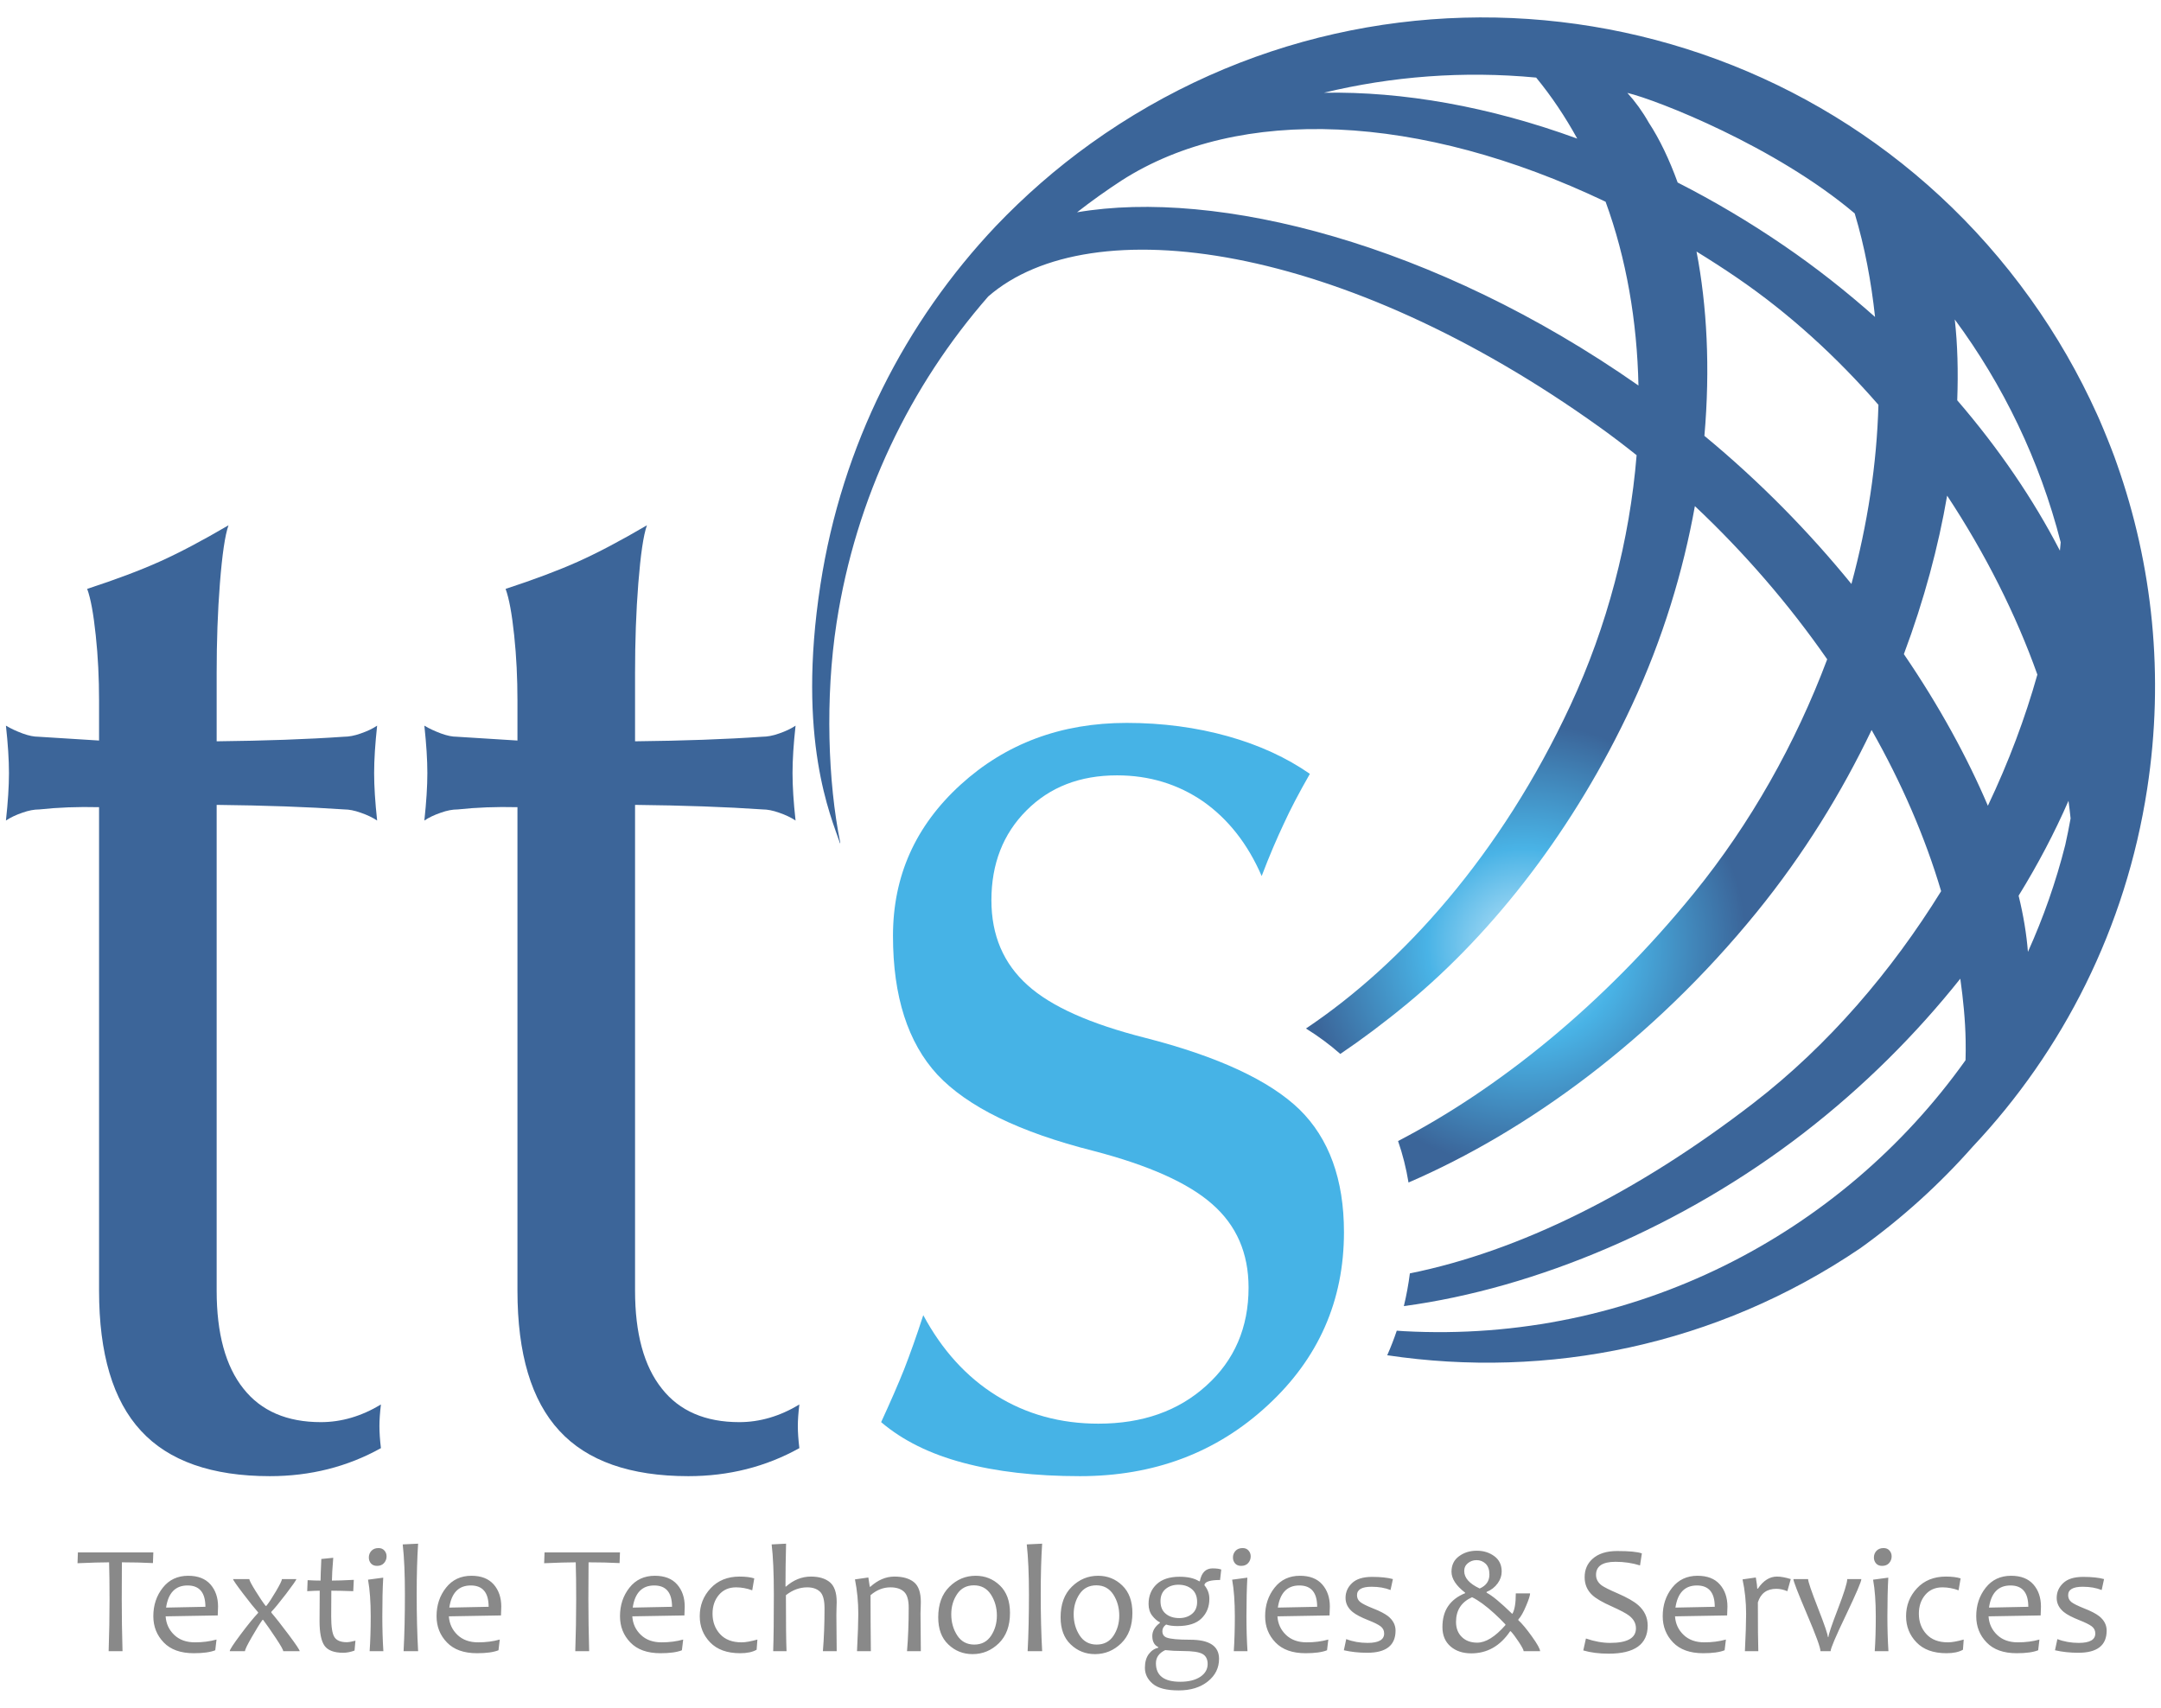 <svg width="62" height="49" viewBox="0 0 62 49" fill="none" xmlns="http://www.w3.org/2000/svg">
<path d="M28.575 6.483C25.977 9.227 24.156 12.76 23.538 16.778C22.853 21.227 23.845 23.433 24.102 24.2L24.108 24.181C23.755 22.449 23.67 20.023 24.001 17.875C24.556 14.268 26.117 11.065 28.354 8.505C31.296 5.947 38.526 6.965 45.911 12.268C46.265 12.521 46.612 12.787 46.955 13.06C46.757 15.493 46.114 17.964 45.053 20.244C43.061 24.521 40.237 27.657 37.469 29.509C37.821 29.729 38.152 29.971 38.454 30.239C39.068 29.824 39.712 29.344 40.383 28.789C42.88 26.724 45.183 23.753 46.82 20.236C47.714 18.315 48.292 16.38 48.627 14.521C50.043 15.854 51.327 17.339 52.423 18.916C51.514 21.335 50.22 23.635 48.599 25.628C45.988 28.839 42.98 31.248 40.111 32.738C40.245 33.123 40.344 33.521 40.411 33.928C43.817 32.457 47.419 29.838 50.399 26.173C51.754 24.507 52.842 22.733 53.697 20.945C54.553 22.453 55.23 24.01 55.692 25.569C54.277 27.855 52.467 29.984 50.307 31.65C46.963 34.229 43.589 35.901 40.45 36.535C40.409 36.854 40.351 37.168 40.277 37.474C44.084 36.962 48.282 35.181 51.739 32.515C53.474 31.176 54.977 29.668 56.242 28.08C56.325 28.675 56.385 29.268 56.395 29.852C56.399 30.058 56.397 30.242 56.392 30.419C52.83 35.421 46.864 38.551 40.277 38.193C40.211 38.189 40.143 38.185 40.074 38.179C39.993 38.419 39.902 38.654 39.8 38.884C44.401 39.57 49.232 38.619 53.372 35.814C54.56 34.962 55.644 33.981 56.604 32.893C59.182 30.154 60.989 26.634 61.603 22.635C62.103 19.386 61.758 16.202 60.734 13.305C60.711 13.241 60.688 13.176 60.665 13.111C60.602 12.939 60.534 12.769 60.466 12.598C60.391 12.414 60.316 12.23 60.236 12.046C60.212 11.992 60.188 11.939 60.164 11.885C59.646 10.738 59.009 9.624 58.248 8.563C52.031 -0.108 39.962 -2.097 31.291 4.12C30.296 4.834 29.392 5.628 28.575 6.483ZM59.406 23.482C59.36 23.737 59.31 23.991 59.253 24.243C58.985 25.306 58.624 26.331 58.182 27.31C58.143 26.812 58.056 26.274 57.915 25.698C58.47 24.799 58.948 23.888 59.346 22.976C59.368 23.146 59.39 23.316 59.406 23.482ZM58.453 19.355C58.104 20.596 57.63 21.864 57.033 23.118C56.444 21.734 55.639 20.256 54.623 18.768C55.205 17.212 55.614 15.677 55.864 14.221C56.964 15.889 57.843 17.64 58.453 19.355ZM59.122 15.559C59.117 15.638 59.106 15.72 59.1 15.799C58.338 14.326 57.347 12.869 56.154 11.485C56.184 10.66 56.164 9.878 56.083 9.166C57.471 11.045 58.519 13.203 59.122 15.559ZM46.69 2.665C47.55 2.871 50.94 4.202 53.212 6.123C53.5 7.08 53.686 8.077 53.796 9.094C52.981 8.371 52.111 7.681 51.177 7.044C50.179 6.361 49.16 5.76 48.133 5.237C47.895 4.581 47.618 3.997 47.304 3.518C47.124 3.2 46.918 2.917 46.69 2.665ZM49.831 7.966C51.337 8.994 52.698 10.242 53.893 11.615C53.846 13.319 53.58 15.051 53.118 16.755C51.912 15.274 50.504 13.829 48.9 12.505C49.07 10.568 48.973 8.767 48.674 7.217C49.06 7.455 49.447 7.703 49.831 7.966ZM44.073 2.226C44.518 2.767 44.909 3.355 45.252 3.977C42.733 3.057 40.246 2.619 37.981 2.661C39.929 2.191 41.981 2.028 44.073 2.226ZM46.065 5.788C46.66 7.416 46.969 9.207 47.008 11.061C41.171 6.976 34.917 5.406 30.901 6.091C31.313 5.769 31.742 5.464 32.18 5.178C35.563 3.011 40.74 3.246 46.065 5.788Z" fill="url(#paint0_radial_334_2916)"/>
<path d="M4.399 44.54L4.388 44.847C4.101 44.832 3.803 44.825 3.497 44.825C3.494 45.103 3.493 45.457 3.493 45.885C3.493 46.358 3.5 46.855 3.515 47.374H3.117C3.134 46.879 3.143 46.383 3.143 45.885C3.143 45.463 3.138 45.109 3.13 44.825C2.915 44.825 2.613 44.834 2.224 44.851L2.235 44.54H4.399ZM6.256 46.096C6.256 46.157 6.253 46.242 6.247 46.349L4.752 46.375C4.766 46.587 4.849 46.764 4.998 46.907C5.148 47.05 5.345 47.121 5.593 47.121C5.813 47.121 6.02 47.095 6.212 47.041L6.176 47.348C6.033 47.405 5.828 47.433 5.56 47.433C5.183 47.433 4.895 47.33 4.697 47.124C4.498 46.918 4.399 46.667 4.399 46.37C4.399 46.054 4.49 45.782 4.671 45.553C4.851 45.325 5.094 45.211 5.399 45.211C5.679 45.211 5.891 45.293 6.038 45.459C6.183 45.624 6.256 45.837 6.256 46.096ZM5.893 46.101C5.893 45.693 5.722 45.489 5.381 45.489C5.033 45.489 4.827 45.701 4.765 46.124L5.893 46.101ZM8.598 47.374H8.126C8.126 47.338 8.057 47.214 7.917 47.004C7.778 46.794 7.655 46.617 7.549 46.475H7.532C7.458 46.577 7.355 46.741 7.225 46.968C7.094 47.195 7.029 47.33 7.029 47.374H6.591C6.591 47.332 6.695 47.173 6.903 46.895C7.11 46.618 7.278 46.412 7.406 46.277V46.26C7.31 46.153 7.166 45.975 6.975 45.723C6.783 45.471 6.687 45.332 6.687 45.306H7.153C7.153 45.341 7.212 45.453 7.328 45.641C7.445 45.83 7.542 45.974 7.621 46.075H7.641C7.712 45.989 7.804 45.849 7.918 45.655C8.032 45.46 8.089 45.344 8.089 45.306H8.502C8.502 45.331 8.404 45.472 8.208 45.73C8.011 45.987 7.87 46.158 7.785 46.244V46.269C7.908 46.412 8.074 46.624 8.284 46.904C8.493 47.184 8.598 47.341 8.598 47.374ZM10.198 47.074L10.172 47.357C10.058 47.399 9.949 47.42 9.848 47.42C9.587 47.42 9.408 47.353 9.312 47.22C9.217 47.088 9.168 46.85 9.168 46.508C9.168 46.286 9.17 45.996 9.173 45.639C9.092 45.639 8.972 45.644 8.814 45.653L8.826 45.337C8.965 45.346 9.088 45.349 9.197 45.349C9.197 45.263 9.204 45.056 9.219 44.729L9.561 44.695C9.536 44.999 9.523 45.218 9.523 45.349C9.665 45.349 9.875 45.343 10.151 45.328L10.135 45.653C9.874 45.644 9.664 45.639 9.506 45.639C9.503 45.858 9.502 46.105 9.502 46.379C9.502 46.678 9.533 46.876 9.596 46.972C9.659 47.069 9.777 47.117 9.948 47.117C10.004 47.117 10.088 47.103 10.198 47.074ZM10.999 47.374H10.605C10.625 47.084 10.636 46.752 10.636 46.379C10.636 45.96 10.611 45.608 10.559 45.323L10.995 45.265C10.977 45.568 10.969 45.939 10.969 46.379C10.969 46.728 10.979 47.059 10.999 47.374ZM11.091 44.653C11.091 44.727 11.067 44.791 11.018 44.846C10.971 44.9 10.903 44.927 10.816 44.927C10.742 44.927 10.685 44.904 10.643 44.857C10.602 44.809 10.582 44.753 10.582 44.686C10.582 44.613 10.606 44.55 10.655 44.496C10.705 44.443 10.772 44.416 10.86 44.416C10.931 44.416 10.987 44.439 11.029 44.487C11.07 44.533 11.091 44.589 11.091 44.653ZM11.996 47.374H11.579C11.605 46.895 11.617 46.354 11.617 45.75C11.617 45.164 11.597 44.684 11.554 44.311L11.996 44.29C11.969 44.684 11.955 45.171 11.955 45.75C11.955 46.347 11.969 46.888 11.996 47.374ZM14.382 46.096C14.382 46.157 14.379 46.242 14.373 46.349L12.878 46.375C12.893 46.587 12.975 46.764 13.124 46.907C13.274 47.05 13.471 47.121 13.719 47.121C13.939 47.121 14.146 47.095 14.338 47.041L14.302 47.348C14.159 47.405 13.954 47.433 13.686 47.433C13.309 47.433 13.021 47.33 12.823 47.124C12.624 46.918 12.525 46.667 12.525 46.37C12.525 46.054 12.616 45.782 12.797 45.553C12.977 45.325 13.22 45.211 13.525 45.211C13.805 45.211 14.017 45.293 14.164 45.459C14.309 45.624 14.382 45.837 14.382 46.096ZM14.019 46.101C14.019 45.693 13.848 45.489 13.507 45.489C13.159 45.489 12.953 45.701 12.891 46.124L14.019 46.101ZM17.787 44.54L17.776 44.847C17.489 44.832 17.192 44.825 16.886 44.825C16.883 45.103 16.881 45.457 16.881 45.885C16.881 46.358 16.889 46.855 16.903 47.374H16.505C16.522 46.879 16.531 46.383 16.531 45.885C16.531 45.463 16.527 45.109 16.518 44.825C16.303 44.825 16.001 44.834 15.612 44.851L15.623 44.54H17.787ZM19.645 46.096C19.645 46.157 19.642 46.242 19.636 46.349L18.141 46.375C18.155 46.587 18.237 46.764 18.387 46.907C18.536 47.05 18.733 47.121 18.981 47.121C19.201 47.121 19.408 47.095 19.601 47.041L19.564 47.348C19.422 47.405 19.216 47.433 18.948 47.433C18.571 47.433 18.283 47.33 18.085 47.124C17.886 46.918 17.788 46.667 17.788 46.37C17.788 46.054 17.878 45.782 18.059 45.553C18.239 45.325 18.482 45.211 18.787 45.211C19.067 45.211 19.28 45.293 19.426 45.459C19.572 45.624 19.645 45.837 19.645 46.096ZM19.281 46.101C19.281 45.693 19.11 45.489 18.769 45.489C18.422 45.489 18.216 45.701 18.153 46.124L19.281 46.101ZM21.73 47.041L21.708 47.333C21.591 47.4 21.433 47.433 21.236 47.433C20.86 47.433 20.573 47.329 20.373 47.121C20.175 46.914 20.076 46.664 20.076 46.37C20.076 46.06 20.18 45.793 20.389 45.569C20.598 45.346 20.874 45.234 21.218 45.234C21.392 45.234 21.532 45.252 21.64 45.286L21.582 45.628C21.429 45.572 21.275 45.543 21.118 45.543C20.912 45.543 20.748 45.615 20.626 45.759C20.504 45.903 20.443 46.083 20.443 46.299C20.443 46.534 20.516 46.73 20.661 46.887C20.806 47.044 21.012 47.121 21.277 47.121C21.386 47.121 21.537 47.095 21.73 47.041ZM24.005 47.374H23.609C23.641 46.992 23.656 46.582 23.656 46.142C23.656 45.907 23.612 45.748 23.525 45.667C23.437 45.584 23.315 45.543 23.16 45.543C22.942 45.543 22.739 45.618 22.548 45.768C22.548 46.56 22.554 47.096 22.566 47.374H22.183C22.196 46.991 22.202 46.45 22.202 45.75C22.202 45.138 22.181 44.658 22.139 44.311L22.553 44.29C22.541 44.732 22.536 45.143 22.536 45.522H22.548C22.766 45.33 23.005 45.234 23.265 45.234C23.497 45.234 23.678 45.288 23.809 45.396C23.939 45.505 24.005 45.694 24.005 45.965C24.005 45.994 24.003 46.047 24 46.128C23.997 46.208 23.996 46.279 23.996 46.34C23.996 46.549 23.999 46.894 24.005 47.374ZM26.419 47.374H26.023C26.055 46.992 26.071 46.576 26.071 46.124C26.071 45.901 26.025 45.748 25.934 45.667C25.844 45.584 25.715 45.543 25.546 45.543C25.34 45.543 25.15 45.618 24.976 45.768C24.976 46.263 24.979 46.798 24.985 47.374H24.588C24.613 46.881 24.625 46.523 24.625 46.303C24.625 45.964 24.593 45.634 24.529 45.315L24.913 45.26L24.954 45.526H24.971C25.186 45.332 25.417 45.234 25.662 45.234C25.903 45.234 26.089 45.288 26.221 45.394C26.353 45.501 26.419 45.69 26.419 45.964C26.419 45.991 26.418 46.046 26.415 46.127C26.412 46.208 26.41 46.263 26.41 46.29C26.41 46.532 26.413 46.894 26.419 47.374ZM28.977 46.277C28.977 46.648 28.87 46.939 28.657 47.147C28.444 47.355 28.193 47.459 27.904 47.459C27.634 47.459 27.402 47.367 27.208 47.182C27.014 46.998 26.918 46.739 26.918 46.403C26.918 46.029 27.025 45.736 27.239 45.526C27.453 45.315 27.704 45.211 27.993 45.211C28.263 45.211 28.494 45.303 28.688 45.49C28.881 45.676 28.977 45.938 28.977 46.277ZM28.601 46.353C28.601 46.127 28.543 45.925 28.43 45.749C28.315 45.573 28.153 45.485 27.943 45.485C27.734 45.485 27.573 45.568 27.461 45.735C27.349 45.902 27.292 46.095 27.292 46.316C27.292 46.544 27.349 46.746 27.463 46.922C27.577 47.097 27.739 47.185 27.952 47.185C28.161 47.185 28.321 47.101 28.433 46.934C28.544 46.766 28.601 46.572 28.601 46.353ZM29.9 47.374H29.483C29.509 46.895 29.521 46.354 29.521 45.75C29.521 45.164 29.5 44.684 29.458 44.311L29.9 44.29C29.873 44.684 29.859 45.171 29.859 45.75C29.859 46.347 29.873 46.888 29.9 47.374ZM32.489 46.277C32.489 46.648 32.382 46.939 32.169 47.147C31.956 47.355 31.704 47.459 31.415 47.459C31.146 47.459 30.914 47.367 30.72 47.182C30.526 46.998 30.429 46.739 30.429 46.403C30.429 46.029 30.536 45.736 30.75 45.526C30.964 45.315 31.216 45.211 31.505 45.211C31.775 45.211 32.006 45.303 32.199 45.49C32.392 45.676 32.489 45.938 32.489 46.277ZM32.112 46.353C32.112 46.127 32.055 45.925 31.942 45.749C31.827 45.573 31.665 45.485 31.455 45.485C31.246 45.485 31.085 45.568 30.973 45.735C30.86 45.902 30.804 46.095 30.804 46.316C30.804 46.544 30.861 46.746 30.975 46.922C31.088 47.097 31.251 47.185 31.464 47.185C31.672 47.185 31.833 47.101 31.945 46.934C32.056 46.766 32.112 46.572 32.112 46.353ZM35.038 45.032L35.004 45.332C34.733 45.332 34.585 45.376 34.557 45.463V45.485C34.65 45.598 34.697 45.727 34.697 45.872C34.697 46.098 34.623 46.286 34.473 46.433C34.325 46.58 34.095 46.654 33.784 46.654C33.647 46.654 33.537 46.639 33.456 46.61C33.385 46.661 33.349 46.724 33.349 46.8C33.349 46.893 33.391 46.954 33.475 46.985C33.583 47.025 33.806 47.046 34.148 47.046C34.7 47.046 34.975 47.229 34.975 47.594C34.975 47.855 34.868 48.071 34.653 48.243C34.438 48.414 34.16 48.5 33.819 48.5C33.469 48.5 33.22 48.436 33.072 48.309C32.922 48.182 32.848 48.03 32.848 47.851C32.848 47.688 32.885 47.558 32.958 47.459C33.032 47.36 33.123 47.299 33.231 47.276V47.257C33.117 47.202 33.06 47.096 33.06 46.939C33.06 46.797 33.132 46.672 33.278 46.564V46.547C33.2 46.509 33.127 46.445 33.057 46.355C32.988 46.266 32.953 46.153 32.953 46.02C32.953 45.789 33.029 45.601 33.182 45.456C33.334 45.312 33.555 45.239 33.843 45.239C34.08 45.239 34.266 45.282 34.4 45.367H34.424C34.471 45.122 34.593 44.999 34.79 44.999C34.897 44.999 34.981 45.01 35.038 45.032ZM34.648 47.742C34.648 47.606 34.599 47.509 34.5 47.454C34.4 47.398 34.213 47.37 33.939 47.37C33.753 47.37 33.584 47.361 33.43 47.344C33.252 47.429 33.164 47.555 33.164 47.721C33.164 48.074 33.396 48.252 33.861 48.252C34.103 48.252 34.295 48.204 34.437 48.11C34.578 48.015 34.648 47.893 34.648 47.742ZM34.346 45.962C34.346 45.802 34.295 45.679 34.194 45.594C34.094 45.51 33.966 45.468 33.81 45.468C33.664 45.468 33.541 45.508 33.442 45.59C33.344 45.672 33.295 45.788 33.295 45.939C33.295 46.098 33.345 46.218 33.446 46.301C33.546 46.384 33.676 46.425 33.835 46.425C33.98 46.425 34.101 46.384 34.199 46.304C34.297 46.224 34.346 46.109 34.346 45.962ZM35.791 47.374H35.398C35.417 47.084 35.428 46.752 35.428 46.379C35.428 45.96 35.403 45.608 35.351 45.323L35.787 45.265C35.77 45.568 35.761 45.939 35.761 46.379C35.761 46.728 35.771 47.059 35.791 47.374ZM35.883 44.653C35.883 44.727 35.859 44.791 35.811 44.846C35.763 44.9 35.696 44.927 35.608 44.927C35.534 44.927 35.477 44.904 35.435 44.857C35.394 44.809 35.374 44.753 35.374 44.686C35.374 44.613 35.398 44.55 35.447 44.496C35.497 44.443 35.565 44.416 35.652 44.416C35.723 44.416 35.779 44.439 35.821 44.487C35.862 44.533 35.883 44.589 35.883 44.653ZM38.154 46.096C38.154 46.157 38.151 46.242 38.145 46.349L36.65 46.375C36.664 46.587 36.746 46.764 36.895 46.907C37.045 47.05 37.242 47.121 37.49 47.121C37.71 47.121 37.917 47.095 38.11 47.041L38.073 47.348C37.931 47.405 37.725 47.433 37.457 47.433C37.08 47.433 36.792 47.33 36.594 47.124C36.395 46.918 36.297 46.667 36.297 46.37C36.297 46.054 36.387 45.782 36.568 45.553C36.748 45.325 36.991 45.211 37.296 45.211C37.576 45.211 37.789 45.293 37.935 45.459C38.081 45.624 38.154 45.837 38.154 46.096ZM37.79 46.101C37.79 45.693 37.619 45.489 37.278 45.489C36.931 45.489 36.725 45.701 36.662 46.124L37.79 46.101ZM40.039 46.784C40.039 47.208 39.768 47.42 39.226 47.42C38.987 47.42 38.764 47.396 38.556 47.348L38.624 47.028C38.813 47.101 39.017 47.137 39.238 47.137C39.554 47.137 39.712 47.047 39.712 46.867C39.712 46.78 39.677 46.711 39.607 46.659C39.536 46.607 39.42 46.55 39.257 46.486C39.051 46.404 38.902 46.327 38.809 46.251C38.672 46.139 38.604 46.004 38.604 45.846C38.604 45.681 38.666 45.539 38.791 45.421C38.916 45.302 39.106 45.243 39.362 45.243C39.611 45.243 39.811 45.264 39.963 45.306L39.895 45.62C39.738 45.557 39.557 45.526 39.351 45.526C39.072 45.526 38.933 45.606 38.933 45.768C38.933 45.849 38.964 45.915 39.027 45.965C39.089 46.014 39.211 46.075 39.392 46.147C39.588 46.223 39.733 46.299 39.828 46.373C39.968 46.488 40.039 46.624 40.039 46.784ZM44.186 47.374H43.714C43.714 47.338 43.666 47.249 43.573 47.107C43.48 46.968 43.405 46.867 43.344 46.803H43.326C43.041 47.226 42.669 47.437 42.211 47.437C41.968 47.437 41.769 47.37 41.615 47.237C41.462 47.104 41.384 46.92 41.384 46.686C41.384 46.441 41.439 46.239 41.55 46.079C41.66 45.919 41.822 45.797 42.035 45.711V45.696C41.774 45.494 41.644 45.294 41.644 45.095C41.644 44.905 41.715 44.757 41.859 44.651C42.002 44.545 42.173 44.492 42.368 44.492C42.563 44.492 42.731 44.544 42.873 44.649C43.014 44.753 43.084 44.9 43.084 45.089C43.084 45.209 43.046 45.322 42.969 45.428C42.89 45.538 42.783 45.621 42.651 45.674V45.696C42.814 45.781 43.057 45.983 43.381 46.299H43.393C43.457 46.187 43.489 45.993 43.489 45.716H43.899C43.899 45.774 43.862 45.89 43.789 46.063C43.71 46.254 43.634 46.388 43.561 46.466V46.484C43.67 46.584 43.8 46.74 43.951 46.952C44.108 47.171 44.186 47.312 44.186 47.374ZM43.191 46.627V46.606C43.085 46.494 42.981 46.391 42.878 46.297C42.633 46.073 42.418 45.916 42.234 45.826C41.927 45.965 41.774 46.2 41.774 46.534C41.774 46.715 41.829 46.86 41.941 46.968C42.051 47.076 42.199 47.13 42.381 47.13C42.627 47.13 42.896 46.963 43.191 46.627ZM42.732 45.175C42.732 45.039 42.696 44.936 42.624 44.866C42.552 44.797 42.465 44.762 42.364 44.762C42.27 44.762 42.187 44.791 42.116 44.848C42.045 44.905 42.009 44.981 42.009 45.075C42.009 45.271 42.157 45.438 42.453 45.576C42.639 45.495 42.732 45.361 42.732 45.175ZM47.273 46.641C47.273 47.177 46.899 47.446 46.152 47.446C45.879 47.446 45.637 47.415 45.425 47.353L45.501 47.011C45.745 47.095 45.976 47.137 46.195 47.137C46.689 47.137 46.936 46.998 46.936 46.719C46.936 46.578 46.872 46.458 46.744 46.358C46.658 46.291 46.49 46.202 46.239 46.089C45.975 45.972 45.79 45.864 45.684 45.766C45.537 45.629 45.464 45.458 45.464 45.252C45.464 45.036 45.539 44.862 45.689 44.727C45.855 44.576 46.091 44.501 46.396 44.501C46.742 44.501 46.978 44.523 47.106 44.569L47.053 44.914C46.833 44.845 46.598 44.81 46.35 44.81C45.977 44.81 45.791 44.935 45.791 45.184C45.791 45.305 45.845 45.406 45.952 45.487C46.022 45.537 46.175 45.615 46.413 45.717C46.684 45.835 46.88 45.947 47.001 46.053C47.182 46.213 47.273 46.408 47.273 46.641ZM49.561 46.096C49.561 46.157 49.558 46.242 49.552 46.349L48.057 46.375C48.071 46.587 48.153 46.764 48.303 46.907C48.452 47.05 48.65 47.121 48.897 47.121C49.117 47.121 49.325 47.095 49.517 47.041L49.48 47.348C49.338 47.405 49.133 47.433 48.864 47.433C48.487 47.433 48.2 47.33 48.001 47.124C47.803 46.918 47.704 46.667 47.704 46.37C47.704 46.054 47.794 45.782 47.975 45.553C48.156 45.325 48.399 45.211 48.703 45.211C48.983 45.211 49.196 45.293 49.342 45.459C49.488 45.624 49.561 45.837 49.561 46.096ZM49.197 46.101C49.197 45.693 49.027 45.489 48.685 45.489C48.338 45.489 48.132 45.701 48.069 46.124L49.197 46.101ZM51.378 45.306L51.28 45.653C51.167 45.607 51.062 45.585 50.965 45.585C50.692 45.585 50.515 45.715 50.434 45.974C50.434 46.642 50.438 47.109 50.447 47.374H50.062C50.085 46.914 50.097 46.557 50.097 46.303C50.097 45.959 50.062 45.629 49.994 45.315L50.375 45.26C50.403 45.42 50.416 45.527 50.416 45.58H50.434C50.591 45.349 50.773 45.234 50.982 45.234C51.092 45.234 51.224 45.258 51.378 45.306ZM53.403 45.306C53.403 45.377 53.256 45.72 52.963 46.335C52.668 46.949 52.521 47.296 52.521 47.374H52.23C52.23 47.272 52.1 46.917 51.841 46.309C51.582 45.7 51.453 45.366 51.453 45.306H51.875C51.875 45.376 51.969 45.653 52.158 46.136C52.347 46.618 52.441 46.895 52.441 46.965H52.46C52.46 46.898 52.55 46.632 52.729 46.166C52.908 45.7 52.998 45.413 52.998 45.306H53.403ZM54.18 47.374H53.787C53.807 47.084 53.817 46.752 53.817 46.379C53.817 45.96 53.792 45.608 53.74 45.323L54.176 45.265C54.159 45.568 54.15 45.939 54.15 46.379C54.15 46.728 54.16 47.059 54.18 47.374ZM54.272 44.653C54.272 44.727 54.248 44.791 54.2 44.846C54.152 44.9 54.085 44.927 53.998 44.927C53.923 44.927 53.866 44.904 53.825 44.857C53.783 44.809 53.763 44.753 53.763 44.686C53.763 44.613 53.787 44.55 53.836 44.496C53.886 44.443 53.954 44.416 54.041 44.416C54.112 44.416 54.169 44.439 54.21 44.487C54.251 44.533 54.272 44.589 54.272 44.653ZM56.34 47.041L56.318 47.333C56.201 47.4 56.043 47.433 55.846 47.433C55.47 47.433 55.183 47.329 54.984 47.121C54.785 46.914 54.686 46.664 54.686 46.37C54.686 46.06 54.791 45.793 54.999 45.569C55.208 45.346 55.484 45.234 55.828 45.234C56.002 45.234 56.142 45.252 56.251 45.286L56.192 45.628C56.039 45.572 55.885 45.543 55.728 45.543C55.522 45.543 55.358 45.615 55.236 45.759C55.114 45.903 55.053 46.083 55.053 46.299C55.053 46.534 55.126 46.73 55.271 46.887C55.416 47.044 55.622 47.121 55.887 47.121C55.996 47.121 56.147 47.095 56.34 47.041ZM58.556 46.096C58.556 46.157 58.553 46.242 58.547 46.349L57.052 46.375C57.066 46.587 57.149 46.764 57.298 46.907C57.448 47.05 57.645 47.121 57.893 47.121C58.113 47.121 58.32 47.095 58.512 47.041L58.476 47.348C58.333 47.405 58.128 47.433 57.86 47.433C57.483 47.433 57.195 47.33 56.997 47.124C56.798 46.918 56.699 46.667 56.699 46.37C56.699 46.054 56.79 45.782 56.971 45.553C57.151 45.325 57.394 45.211 57.699 45.211C57.979 45.211 58.191 45.293 58.338 45.459C58.483 45.624 58.556 45.837 58.556 46.096ZM58.193 46.101C58.193 45.693 58.022 45.489 57.681 45.489C57.333 45.489 57.127 45.701 57.065 46.124L58.193 46.101ZM60.441 46.784C60.441 47.208 60.171 47.42 59.629 47.42C59.39 47.42 59.166 47.396 58.959 47.348L59.027 47.028C59.215 47.101 59.42 47.137 59.64 47.137C59.957 47.137 60.115 47.047 60.115 46.867C60.115 46.78 60.08 46.711 60.01 46.659C59.939 46.607 59.822 46.55 59.66 46.486C59.454 46.404 59.304 46.327 59.212 46.251C59.075 46.139 59.007 46.004 59.007 45.846C59.007 45.681 59.069 45.539 59.194 45.421C59.319 45.302 59.509 45.243 59.764 45.243C60.014 45.243 60.214 45.264 60.366 45.306L60.298 45.62C60.141 45.557 59.96 45.526 59.753 45.526C59.475 45.526 59.336 45.606 59.336 45.768C59.336 45.849 59.367 45.915 59.429 45.965C59.492 46.014 59.614 46.075 59.795 46.147C59.991 46.223 60.136 46.299 60.23 46.373C60.371 46.488 60.441 46.624 60.441 46.784Z" fill="#898989"/>
<path d="M10.929 41.549C9.966 42.085 8.902 42.353 7.743 42.353C6.078 42.353 4.84 41.918 4.043 41.05C3.24 40.181 2.842 38.841 2.842 37.031V23.159C2.233 23.144 1.661 23.166 1.126 23.224C0.981 23.224 0.822 23.253 0.64 23.318C0.452 23.383 0.3 23.456 0.17 23.542C0.228 23.014 0.257 22.565 0.257 22.181C0.257 21.797 0.228 21.349 0.17 20.82C0.315 20.907 0.474 20.979 0.648 21.044C0.829 21.11 0.974 21.138 1.104 21.138L2.842 21.247V20.103C2.842 19.466 2.813 18.836 2.747 18.228C2.682 17.612 2.603 17.171 2.501 16.896C3.32 16.628 4.015 16.367 4.579 16.114C5.144 15.86 5.803 15.513 6.556 15.071C6.455 15.353 6.375 15.911 6.31 16.729C6.245 17.547 6.216 18.409 6.216 19.314V21.269C7.599 21.254 8.815 21.211 9.865 21.138C10.002 21.138 10.169 21.11 10.35 21.044C10.538 20.979 10.69 20.907 10.82 20.82C10.763 21.349 10.734 21.797 10.734 22.181C10.734 22.565 10.763 23.014 10.82 23.542C10.69 23.456 10.538 23.383 10.35 23.318C10.169 23.253 10.01 23.224 9.887 23.224C8.822 23.151 7.599 23.108 6.216 23.093V37.031C6.216 38.255 6.469 39.196 6.983 39.84C7.49 40.485 8.236 40.803 9.206 40.803C9.792 40.803 10.364 40.637 10.929 40.297C10.9 40.535 10.886 40.745 10.886 40.912C10.886 41.093 10.9 41.31 10.929 41.549Z" fill="#3C6599"/>
<path d="M22.934 41.549C21.971 42.085 20.907 42.353 19.748 42.353C18.083 42.353 16.845 41.918 16.048 41.05C15.245 40.181 14.846 38.841 14.846 37.031V23.159C14.238 23.144 13.666 23.166 13.13 23.224C12.985 23.224 12.826 23.253 12.645 23.318C12.457 23.383 12.305 23.456 12.175 23.542C12.232 23.014 12.261 22.565 12.261 22.181C12.261 21.797 12.232 21.349 12.175 20.82C12.319 20.907 12.479 20.979 12.652 21.044C12.833 21.11 12.978 21.138 13.108 21.138L14.846 21.247V20.103C14.846 19.466 14.817 18.836 14.752 18.228C14.687 17.612 14.607 17.171 14.506 16.896C15.324 16.628 16.019 16.367 16.584 16.114C17.149 15.86 17.808 15.513 18.561 15.071C18.459 15.353 18.38 15.911 18.314 16.729C18.249 17.547 18.22 18.409 18.22 19.314V21.269C19.603 21.254 20.82 21.211 21.869 21.138C22.007 21.138 22.174 21.11 22.355 21.044C22.543 20.979 22.695 20.907 22.825 20.82C22.767 21.349 22.738 21.797 22.738 22.181C22.738 22.565 22.767 23.014 22.825 23.542C22.695 23.456 22.543 23.383 22.355 23.318C22.174 23.253 22.014 23.224 21.891 23.224C20.827 23.151 19.603 23.108 18.22 23.093V37.031C18.22 38.255 18.474 39.196 18.988 39.84C19.494 40.485 20.24 40.803 21.211 40.803C21.797 40.803 22.369 40.637 22.934 40.297C22.905 40.535 22.89 40.745 22.89 40.912C22.89 41.093 22.905 41.31 22.934 41.549Z" fill="#3C6599"/>
<path d="M36.198 25.135C35.8 24.216 35.242 23.506 34.526 22.999C33.802 22.5 32.976 22.246 32.049 22.246C30.985 22.246 30.123 22.579 29.45 23.253C28.777 23.926 28.444 24.788 28.444 25.83C28.444 26.837 28.791 27.648 29.486 28.27C30.16 28.879 31.282 29.378 32.853 29.776C34.946 30.312 36.423 31 37.284 31.833C38.131 32.665 38.559 33.838 38.559 35.352C38.559 37.321 37.827 38.979 36.365 40.326C34.902 41.68 33.106 42.353 30.985 42.353C29.696 42.353 28.581 42.223 27.633 41.969C26.684 41.716 25.902 41.332 25.28 40.803C25.547 40.224 25.765 39.725 25.939 39.29C26.105 38.863 26.293 38.342 26.489 37.734C27.025 38.733 27.727 39.508 28.589 40.043C29.45 40.579 30.428 40.847 31.514 40.847C32.773 40.847 33.809 40.485 34.612 39.754C35.416 39.03 35.822 38.088 35.822 36.944C35.822 35.952 35.474 35.156 34.779 34.548C34.091 33.94 32.955 33.433 31.369 33.02C29.247 32.484 27.756 31.753 26.894 30.834C26.047 29.914 25.62 28.589 25.62 26.851C25.62 25.135 26.264 23.695 27.56 22.514C28.856 21.334 30.442 20.741 32.325 20.741C33.353 20.741 34.323 20.871 35.228 21.124C36.133 21.378 36.915 21.74 37.581 22.203C37.27 22.746 37.023 23.217 36.835 23.629C36.64 24.042 36.423 24.542 36.198 25.135Z" fill="#46B3E6"/>
<defs>
<radialGradient id="paint0_radial_334_2916" cx="0" cy="0" r="1" gradientUnits="userSpaceOnUse" gradientTransform="translate(43.723 27.131) rotate(-96.582) scale(6.465)">
<stop stop-color="#C0E5F8"/>
<stop offset="0.431" stop-color="#49B3E6"/>
<stop offset="0.988" stop-color="#3B6599"/>
<stop offset="1" stop-color="#3B6599"/>
</radialGradient>
</defs>
</svg>
